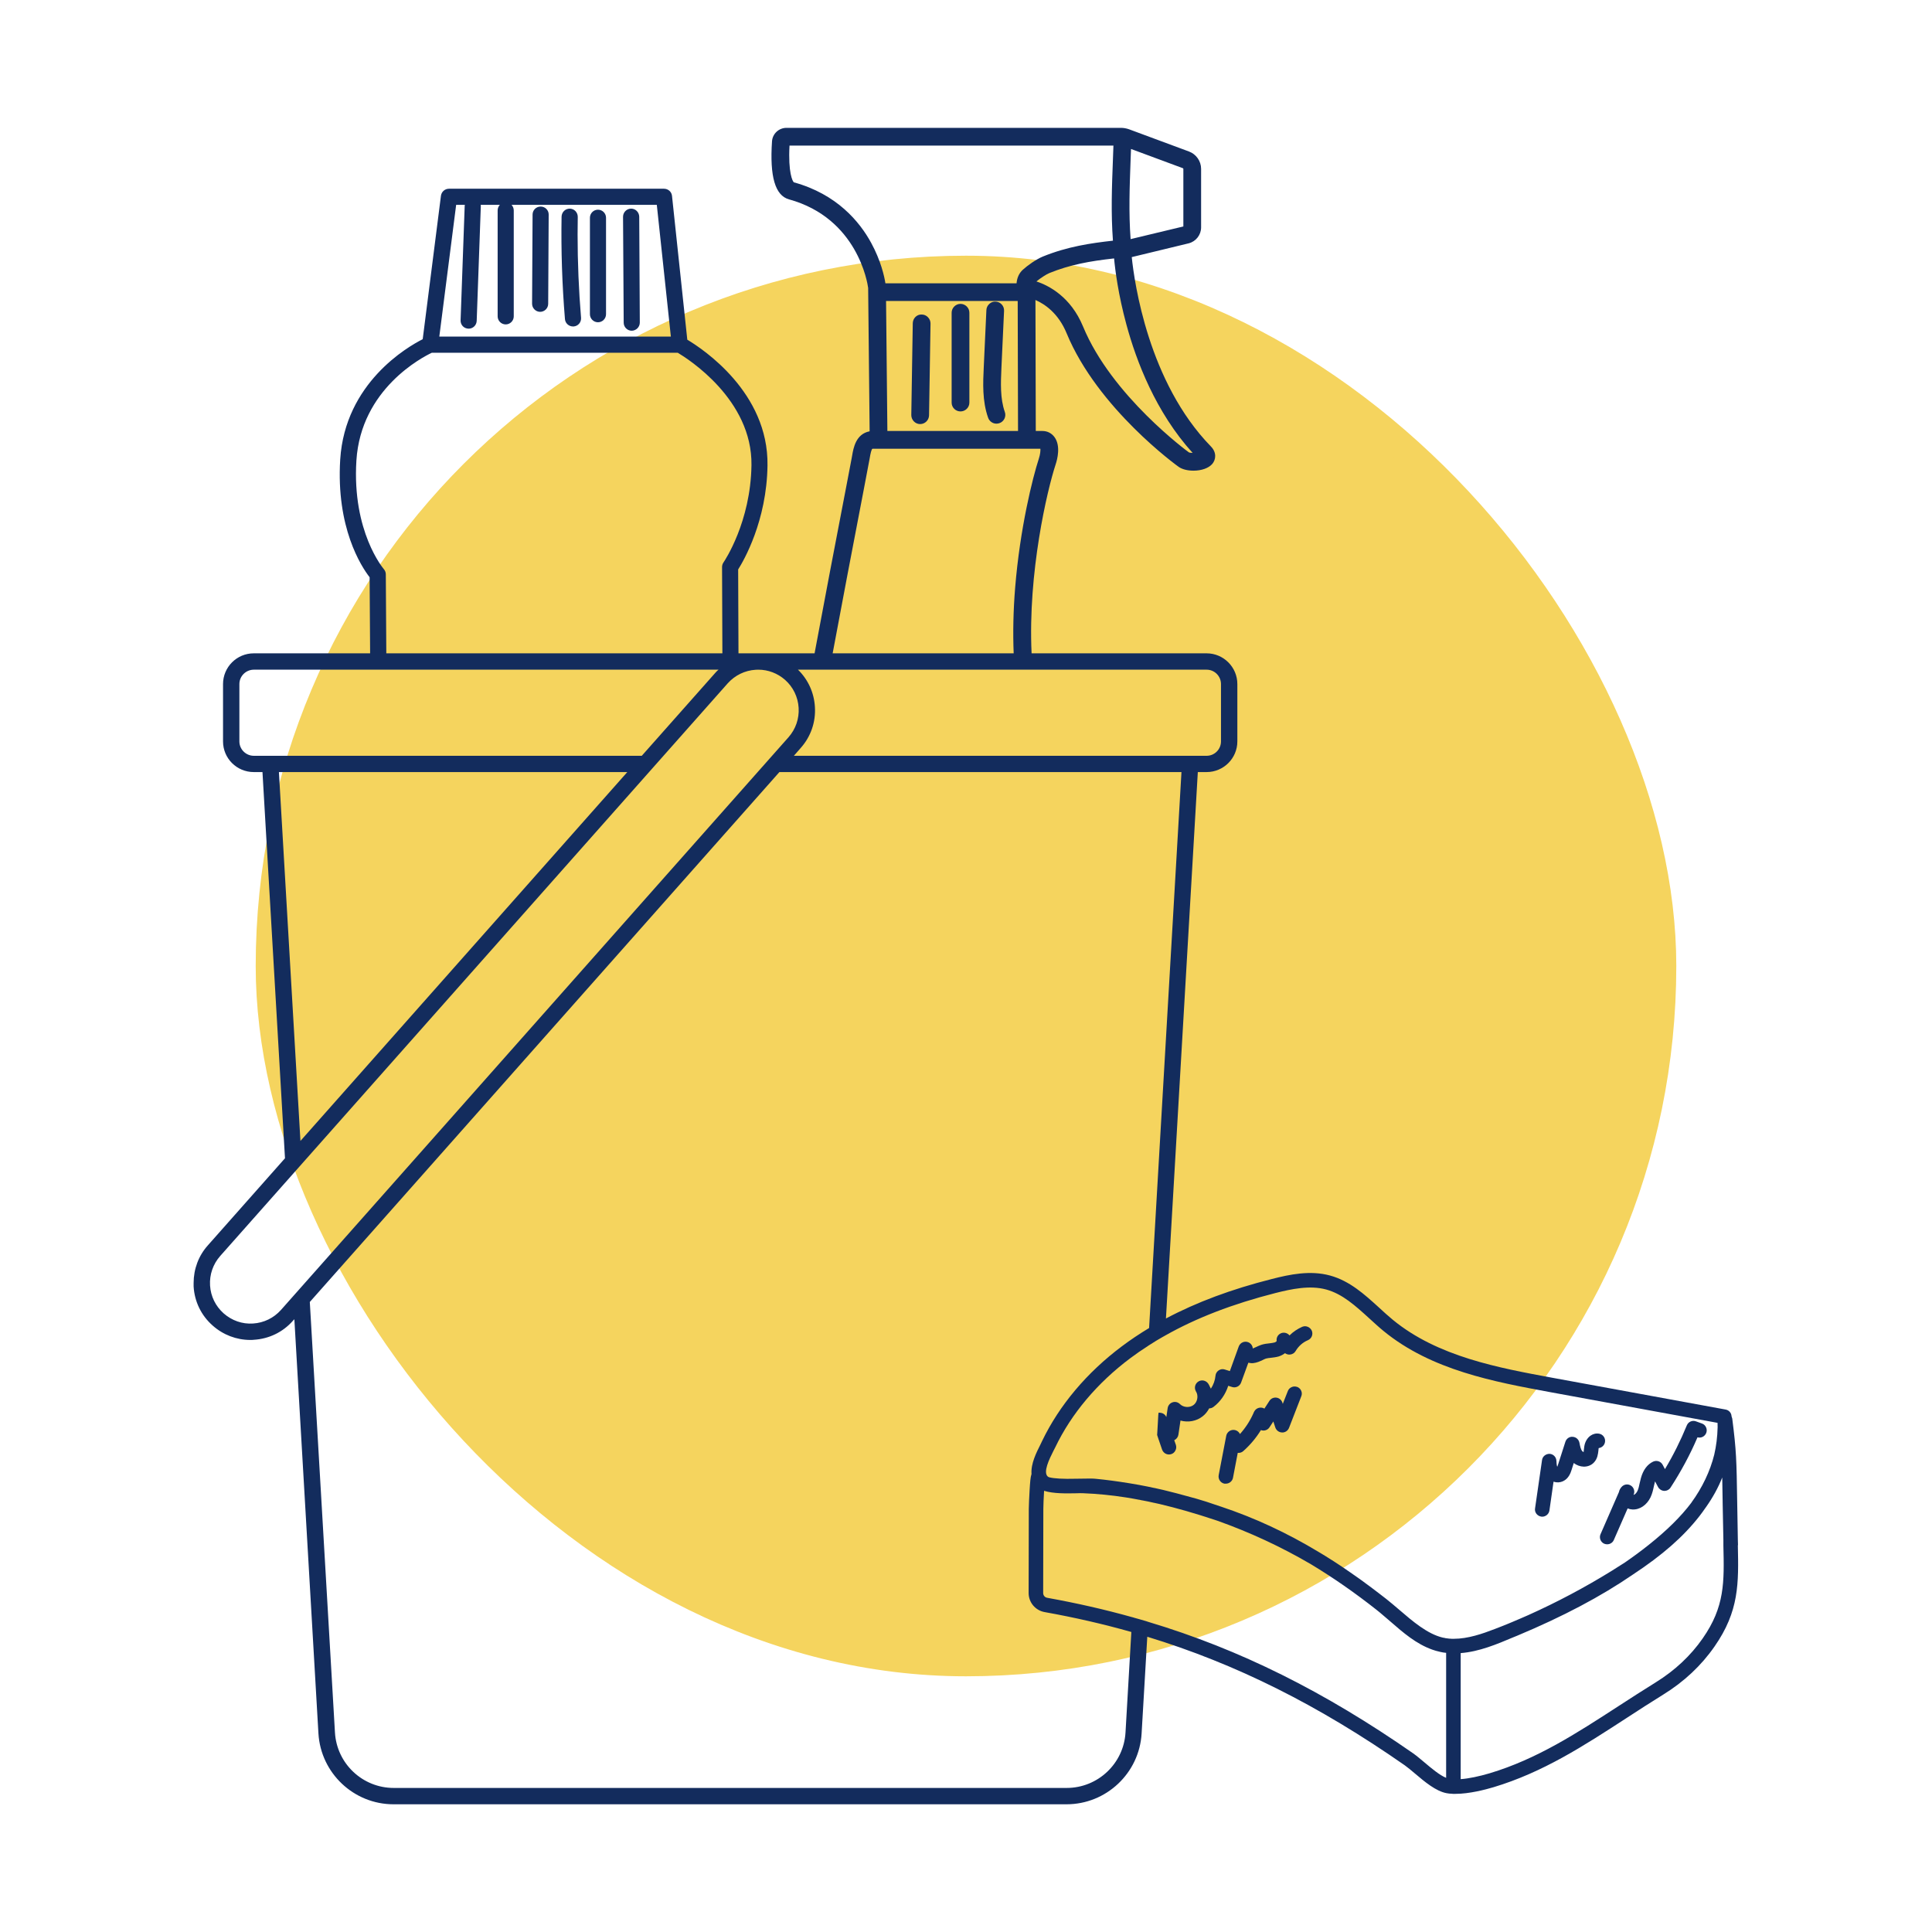 <svg width="272" height="272" viewBox="0 0 272 272" fill="none" xmlns="http://www.w3.org/2000/svg">
<rect x="38" y="38" width="196" height="196" rx="98" fill="#F5D45E" stroke="#F5D45E" stroke-width="4"/>
<path d="M244.688 217.545L244.665 216.746C244.63 214.595 244.596 212.848 244.573 211.39C244.48 205.502 244.457 204.276 243.878 199.718C243.855 199.625 243.821 199.509 243.786 199.417C243.786 199.405 243.774 199.405 243.774 199.394V199.336C243.728 198.885 243.393 198.526 242.941 198.445L218.601 193.98C211.001 192.58 202.405 191.007 196.078 185.801C195.418 185.257 194.77 184.667 194.134 184.077C192.11 182.238 190.016 180.329 187.251 179.577C184.451 178.813 181.559 179.426 179.072 180.063C173.392 181.497 168.452 183.337 164.149 185.627L168.637 108.697H169.875C172.258 108.697 174.202 106.765 174.202 104.382V96.307C174.202 93.924 172.258 91.98 169.875 91.98H145.234C144.702 80.597 147.432 69.005 148.612 65.408C148.867 64.656 149.352 62.758 148.462 61.544C148.057 60.988 147.455 60.676 146.75 60.676H145.824L145.778 42.236C147.097 42.814 149.005 44.099 150.162 46.91C154.535 57.529 165.814 65.639 165.93 65.72C166.416 66.067 167.179 66.264 168.024 66.264C169.169 66.264 170.164 65.905 170.673 65.315C171.182 64.713 171.321 63.719 170.476 62.851C161.684 53.828 159.706 39.795 159.336 36.197L167.365 34.254C168.383 33.988 169.1 33.062 169.1 32.009V23.773C169.1 22.697 168.417 21.713 167.399 21.332L158.943 18.197C158.573 18.069 158.191 18 157.809 18H110.725C109.649 18 108.759 18.833 108.689 19.897C108.354 24.86 109.129 27.521 111.072 28.065C120.732 30.725 122.143 39.876 122.224 40.535L122.433 60.722C120.489 61.093 120.154 63.071 119.969 64.147L119.911 64.471C119.737 65.373 119.471 66.784 119.124 68.6C117.539 76.779 116.07 84.565 114.682 91.98H103.969L103.923 80.169C104.698 78.943 107.949 73.355 108.053 65.523C108.203 55.251 98.949 49.131 96.762 47.824L94.61 27.579C94.553 27 94.067 26.572 93.477 26.572H63.214C62.635 26.572 62.161 26.989 62.08 27.556L59.512 47.754C57.406 48.818 48.58 53.885 47.897 64.69C47.307 74.269 50.835 79.718 52.038 81.268L52.108 91.98H35.727C33.332 91.98 31.4 93.924 31.4 96.307V104.382C31.4 106.765 33.332 108.697 35.727 108.697H36.953L40.123 163.069L29.272 175.32C27.953 176.789 27.259 178.663 27.259 180.63C27.259 180.792 27.259 180.954 27.259 181.115C27.386 183.256 28.335 185.211 29.943 186.622C31.412 187.929 33.286 188.647 35.241 188.647C35.403 188.647 35.577 188.647 35.739 188.623C37.867 188.496 39.834 187.548 41.245 185.94L41.442 185.731L44.831 244.048C45.167 249.636 49.806 254.02 55.405 254.02H150.151C155.75 254.02 160.4 249.636 160.724 244.048L161.522 230.432C174.028 234.249 185.631 240.068 197.778 248.537C198.183 248.826 198.68 249.242 199.213 249.693C200.589 250.862 202.163 252.181 203.666 252.458C203.886 252.505 204.141 252.528 204.453 252.539C204.476 252.539 204.511 252.551 204.534 252.551H204.731C204.731 252.551 204.846 252.551 204.916 252.551C206.859 252.551 209.104 251.961 210.272 251.614C217.236 249.52 222.951 245.806 229.001 241.873L229.071 241.827C230.725 240.751 232.437 239.64 234.161 238.576C237.088 236.771 239.517 234.492 241.38 231.809C244.862 226.811 244.781 222.924 244.665 217.533L244.688 217.545ZM146.241 64.621C145.396 67.212 143.603 74.327 142.92 82.737C142.654 86.011 142.596 89.088 142.712 91.98H117.227C118.58 84.704 120.038 77.08 121.577 69.075L122.433 64.563C122.548 63.869 122.687 63.221 122.838 63.175H146.472C146.495 63.429 146.46 63.962 146.241 64.621ZM143.325 60.676H124.931L124.746 42.375H143.279L143.325 60.676ZM156.687 22.408C156.536 26.306 156.398 29.985 156.687 33.883C153.586 34.231 150.278 34.705 146.796 36.128C145.893 36.498 144.667 37.366 143.985 37.99C143.476 38.465 143.186 39.089 143.117 39.888H124.654C124.584 39.413 124.422 38.615 124.11 37.62C123.798 36.637 123.335 35.445 122.652 34.196C121.033 31.223 117.828 27.336 111.766 25.67C111.581 25.543 110.945 24.282 111.153 20.499H156.756C156.733 21.135 156.71 21.771 156.687 22.408ZM156.849 36.382C156.999 38.025 157.439 41.496 158.584 45.695C159.972 50.82 162.702 58.027 167.908 63.765C167.654 63.753 167.446 63.73 167.376 63.684C167.26 63.603 156.502 55.736 152.476 45.961C150.741 41.773 147.652 40.2 145.917 39.621C146.449 39.182 147.247 38.65 147.744 38.441C150.625 37.273 153.39 36.764 156.849 36.382ZM159.174 22.489L159.232 20.973L166.532 23.68C166.532 23.68 166.601 23.726 166.601 23.773V31.882L159.174 33.664C158.896 29.892 159.035 26.295 159.174 22.489ZM161.522 228.292C161.522 228.292 161.43 228.257 161.384 228.245C160.817 228.083 160.25 227.91 159.683 227.76C159.637 227.736 159.591 227.725 159.544 227.713C159.498 227.702 159.452 227.69 159.405 227.679C155.518 226.591 151.55 225.689 147.432 224.948C147.097 224.891 146.865 224.613 146.865 224.277L146.888 212.408C146.888 211.957 146.935 210.87 146.992 209.886C148.323 210.303 150.162 210.256 151.527 210.233C151.886 210.222 152.198 210.21 152.407 210.222C154.477 210.303 156.479 210.499 158.538 210.823C159.151 210.916 159.764 211.032 160.366 211.147C160.412 211.147 160.458 211.147 160.504 211.17C160.504 211.17 160.609 211.182 160.655 211.205C160.747 211.217 160.828 211.228 160.921 211.251C161.407 211.344 161.881 211.436 162.355 211.552C162.402 211.552 162.448 211.564 162.506 211.587C162.54 211.587 162.587 211.587 162.633 211.61C162.841 211.645 163.049 211.703 163.269 211.749C165.676 212.316 168.255 213.056 171.147 214.016L171.24 214.051C171.24 214.051 171.298 214.074 171.321 214.074C175.925 215.705 180.391 217.776 184.59 220.24C187.656 222.091 190.698 224.196 193.88 226.707L193.903 226.73C194.041 226.846 194.192 226.95 194.331 227.077C194.412 227.146 194.493 227.204 194.574 227.285C194.805 227.47 195.036 227.679 195.268 227.875L195.754 228.292C197.547 229.853 199.386 231.45 201.654 232.248C201.815 232.294 201.977 232.352 202.151 232.41C202.313 232.456 202.486 232.503 202.66 232.537C202.672 232.549 202.683 232.549 202.695 232.549C202.845 232.584 203.019 232.618 203.204 232.653H203.227C203.343 232.665 203.47 232.688 203.597 232.699V250.295C202.672 249.925 201.503 248.93 200.555 248.132C199.988 247.657 199.456 247.206 198.97 246.859C186.476 238.16 174.56 232.202 161.661 228.338C161.615 228.315 161.569 228.303 161.522 228.292ZM150.174 251.718H55.428C51.044 251.718 47.411 248.294 47.157 243.909L43.617 183.302L109.73 108.697H166.335L161.777 186.969C160.435 187.779 159.151 188.635 157.936 189.549C153.02 193.228 149.133 197.843 146.715 202.876C146.645 203.026 146.564 203.2 146.472 203.385C145.928 204.461 145.118 206.057 145.223 207.503V207.526C145.072 207.966 145.026 208.66 144.956 209.771C144.899 210.777 144.841 211.957 144.841 212.408L144.818 224.277C144.818 225.596 145.766 226.73 147.073 226.961C151.273 227.713 155.322 228.639 159.278 229.761L158.457 243.909C158.202 248.294 154.558 251.718 150.174 251.718ZM186.707 181.544C188.998 182.168 190.825 183.834 192.757 185.592C193.405 186.182 194.076 186.807 194.77 187.374C201.515 192.915 210.399 194.546 218.231 195.993L241.808 200.319C241.819 200.527 241.819 200.724 241.819 200.932C241.785 202.32 241.623 203.581 241.345 204.785C240.766 207.121 239.656 209.447 238.129 211.541H238.14C236.66 213.507 234.67 215.474 232.044 217.556C231.026 218.366 229.927 219.176 228.77 219.974C228.18 220.356 227.567 220.738 226.907 221.154C223.148 223.479 219.203 225.573 215.154 227.389C214.402 227.725 213.627 228.049 212.84 228.384L212.227 228.639C211.649 228.87 211.059 229.113 210.469 229.333C208.71 230.015 206.663 230.721 204.673 230.721H204.384C204.291 230.71 204.199 230.71 204.106 230.698H204.025C203.886 230.675 203.747 230.663 203.585 230.64H203.516L203.481 230.617C203.366 230.605 203.25 230.582 203.1 230.548C200.948 230.027 198.923 228.292 196.957 226.603C196.344 226.082 195.765 225.585 195.164 225.11C194.793 224.81 194.412 224.52 194.041 224.243C193.671 223.954 193.301 223.676 192.942 223.41C192.433 223.028 191.924 222.658 191.427 222.299C190.999 221.998 190.559 221.686 190.12 221.385C189.333 220.83 188.546 220.309 187.76 219.8C187.343 219.534 186.927 219.268 186.51 219.014L186.186 218.817C186.013 218.713 185.839 218.609 185.666 218.505C181.154 215.786 176.642 213.692 171.888 212.107L171.807 212.084C171.113 211.841 170.465 211.622 169.852 211.425C168.949 211.136 168.024 210.87 167.087 210.627C166.601 210.488 166.115 210.361 165.629 210.233C164.981 210.06 164.357 209.909 163.744 209.759C163.42 209.678 163.084 209.609 162.76 209.539C162.714 209.528 162.668 209.516 162.621 209.505C162.575 209.493 162.529 209.481 162.471 209.481C161.904 209.354 161.337 209.238 160.771 209.134C160.724 209.123 160.678 209.111 160.632 209.111C160.585 209.111 160.528 209.088 160.481 209.076C160.053 209.007 159.637 208.926 159.209 208.857L159.001 208.822L158.85 208.799C157.277 208.544 155.738 208.336 154.281 208.197C153.876 208.151 153.228 208.151 152.464 208.174H152.407C152.164 208.174 151.851 208.174 151.469 208.186C149.665 208.232 148.392 208.163 147.698 207.977C147.629 207.954 147.571 207.92 147.536 207.896C146.784 207.295 147.768 205.351 148.288 204.31L148.311 204.264C148.404 204.079 148.485 203.917 148.566 203.767C150.833 199.023 154.5 194.674 159.163 191.192C159.949 190.602 160.771 190.035 161.627 189.491C161.673 189.445 161.719 189.422 161.777 189.387C161.823 189.352 161.87 189.318 161.927 189.294C162.506 188.913 163.107 188.554 163.72 188.207C163.767 188.172 163.825 188.149 163.871 188.126C163.917 188.091 163.963 188.068 164.01 188.045C168.417 185.546 173.565 183.568 179.569 182.041C181.814 181.474 184.393 180.919 186.707 181.544ZM205.645 250.48V232.734C208.248 232.537 210.769 231.473 213.014 230.524L213.638 230.27C220.047 227.586 225.369 224.775 229.892 221.675C234.022 218.956 236.995 216.353 239.251 213.461C239.529 213.102 239.818 212.709 240.119 212.269C240.142 212.235 240.165 212.212 240.188 212.177C241.148 210.812 241.9 209.447 242.467 208.012C242.49 208.961 242.502 210.06 242.525 211.379V211.517C242.56 212.952 242.583 214.676 242.629 216.793V217.591C242.756 222.774 242.826 226.198 239.725 230.652C238.025 233.104 235.792 235.187 233.108 236.852C231.35 237.94 229.615 239.062 227.902 240.173C221.979 244.013 216.392 247.657 209.705 249.659C208.259 250.087 206.79 250.399 205.645 250.48ZM88.317 108.697L42.298 160.628L39.267 108.697H88.317ZM33.702 96.307C33.702 95.196 34.616 94.282 35.739 94.282H101.158C101.008 94.41 100.869 94.537 100.742 94.687L90.353 106.406H35.739C34.616 106.406 33.702 105.492 33.702 104.382V96.307ZM60.796 49.663H95.42C96.832 50.507 105.924 56.234 105.797 65.489C105.681 73.505 102.014 78.954 101.864 79.174C101.725 79.371 101.656 79.602 101.656 79.834L101.702 91.98H54.387L54.317 80.852C54.317 80.585 54.213 80.319 54.028 80.111C53.982 80.053 49.551 74.871 50.176 64.841C50.812 54.73 59.5 50.276 60.796 49.663ZM102.454 96.203C103.472 95.069 104.872 94.387 106.387 94.294C106.514 94.282 106.63 94.282 106.757 94.282C108.146 94.282 109.476 94.791 110.529 95.717C111.674 96.735 112.345 98.135 112.437 99.65C112.53 101.177 112.021 102.647 111.015 103.792L39.556 184.424C38.538 185.558 37.15 186.24 35.623 186.333C34.107 186.437 32.638 185.916 31.493 184.91C30.348 183.892 29.665 182.504 29.573 180.977C29.48 179.45 29.989 177.98 30.995 176.835L102.454 96.203ZM171.899 104.382C171.899 105.492 170.997 106.406 169.875 106.406H111.766L112.727 105.307C114.15 103.711 114.867 101.652 114.728 99.511C114.612 97.522 113.768 95.671 112.345 94.282H169.875C170.997 94.282 171.899 95.196 171.899 96.307V104.382ZM65.423 28.979L64.845 45.093C64.833 45.394 64.937 45.683 65.145 45.915C65.354 46.135 65.631 46.262 65.978 46.273C66.592 46.273 67.089 45.788 67.112 45.174L67.691 29.059C67.691 28.99 67.691 28.909 67.679 28.84H70.374C70.178 29.048 70.062 29.326 70.062 29.626V44.538C70.062 45.163 70.571 45.672 71.196 45.672C71.82 45.672 72.33 45.163 72.33 44.538V29.626C72.33 29.326 72.214 29.048 72.017 28.84H92.47L94.448 47.384H61.849L64.22 28.84H65.446C65.446 28.84 65.423 28.932 65.423 28.979Z" fill="#132C5D"/>
<path d="M182.623 195.264C182.369 195.171 182.091 195.171 181.848 195.287C181.594 195.391 181.397 195.6 181.305 195.854L180.599 197.647L180.541 197.462C180.414 197.092 180.09 196.814 179.697 196.768C179.303 196.722 178.922 196.895 178.713 197.231L178.008 198.318C178.008 198.318 177.973 198.295 177.961 198.283C177.487 198.04 176.897 198.202 176.619 198.654C176.55 198.769 176.481 198.897 176.446 199.012C175.972 200.065 175.347 201.025 174.572 201.893L174.526 201.812C174.306 201.442 173.889 201.256 173.473 201.326C173.056 201.395 172.721 201.731 172.64 202.136L171.576 207.677C171.471 208.232 171.83 208.776 172.385 208.88C172.455 208.88 172.513 208.88 172.582 208.88C173.068 208.88 173.496 208.533 173.588 208.059L174.259 204.542C174.549 204.577 174.838 204.484 175.046 204.287C176.006 203.431 176.839 202.448 177.522 201.337C177.961 201.511 178.482 201.337 178.736 200.933L179.269 200.123L179.546 200.967C179.685 201.384 180.067 201.661 180.495 201.673C180.923 201.696 181.316 201.43 181.478 201.025L183.202 196.583C183.306 196.328 183.306 196.051 183.19 195.796C183.086 195.553 182.878 195.357 182.623 195.252V195.264Z" fill="#132C5D"/>
<path d="M216.982 213.518C216.982 213.518 217.075 213.53 217.121 213.53C217.63 213.53 218.07 213.148 218.139 212.651L218.718 208.602C219.157 208.752 219.631 208.729 220.036 208.544C220.858 208.174 221.135 207.329 221.263 206.924L221.563 205.976C221.968 206.288 222.477 206.473 222.975 206.485H222.998C223.542 206.485 224.051 206.277 224.398 205.906C224.907 205.374 224.976 204.715 225.034 204.229C225.034 204.136 225.046 204.044 225.057 203.963C225.069 203.928 225.08 203.893 225.08 203.87C225.52 203.812 225.878 203.489 225.959 203.037C226.064 202.494 225.705 201.95 225.15 201.846C224.722 201.765 224.282 201.869 223.923 202.123C223.461 202.447 223.137 203.014 223.044 203.65C223.021 203.778 223.009 203.893 222.998 204.021C222.986 204.102 222.963 204.321 222.952 204.426C222.894 204.414 222.824 204.379 222.778 204.321C222.558 204.09 222.466 203.65 222.362 203.118C222.269 202.656 221.887 202.309 221.413 202.285C220.939 202.239 220.522 202.551 220.383 202.991L219.319 206.3C219.284 206.381 219.261 206.45 219.238 206.508C219.157 206.288 219.134 205.941 219.122 205.663C219.099 205.131 218.683 204.703 218.151 204.68C217.63 204.68 217.167 205.039 217.098 205.559L216.115 212.362C216.068 212.628 216.138 212.894 216.3 213.113C216.473 213.333 216.705 213.472 216.982 213.518Z" fill="#132C5D"/>
<path d="M225.855 217.336C225.993 217.394 226.132 217.417 226.271 217.417C226.676 217.417 227.046 217.186 227.208 216.804L229.152 212.361C229.36 212.454 229.568 212.5 229.799 212.512C230.841 212.581 231.847 211.899 232.379 210.788C232.622 210.268 232.738 209.747 232.842 209.25C232.888 209.041 232.935 208.833 232.992 208.625C233.004 208.602 233.004 208.579 233.015 208.567L233.432 209.354C233.605 209.666 233.929 209.874 234.288 209.897H234.334C234.681 209.897 235.005 209.724 235.19 209.435C236.648 207.19 237.932 204.819 238.985 202.355C239.494 202.505 240.038 202.227 240.223 201.718C240.315 201.464 240.304 201.186 240.188 200.943C240.072 200.689 239.876 200.504 239.61 200.411L238.777 200.11C238.256 199.914 237.689 200.168 237.481 200.677C236.613 202.794 235.584 204.865 234.404 206.832L234.08 206.219C233.814 205.733 233.235 205.548 232.738 205.779C231.928 206.161 231.338 206.947 231.026 208.07C230.956 208.312 230.898 208.567 230.841 208.821C230.76 209.215 230.679 209.597 230.528 209.92C230.378 210.221 230.135 210.441 229.973 210.464L229.996 210.43C230.204 209.967 230.031 209.411 229.603 209.145C229.175 208.879 228.619 208.96 228.284 209.354C228.099 209.562 227.972 209.816 227.925 210.059L225.334 215.994C225.103 216.503 225.346 217.116 225.855 217.336Z" fill="#132C5D"/>
<path d="M163.246 198.884C163.246 198.884 163.142 198.884 163.095 198.908V199.046L163.072 199.197L162.956 201.279L162.933 201.649L162.91 202.031L163.037 202.413L163.153 202.76L163.604 204.079C163.755 204.495 164.136 204.773 164.576 204.773C164.692 204.773 164.807 204.75 164.912 204.715C165.166 204.634 165.374 204.449 165.49 204.194C165.617 203.951 165.629 203.674 165.548 203.419L165.316 202.76C165.316 202.76 165.374 202.725 165.409 202.714C165.675 202.552 165.86 202.286 165.906 201.973L166.196 199.995C167.283 200.296 168.463 200.076 169.308 199.405C169.689 199.116 170.002 198.722 170.233 198.283C170.453 198.283 170.684 198.202 170.858 198.063C171.818 197.334 172.547 196.281 172.917 195.101L173.472 195.275C173.993 195.437 174.548 195.159 174.733 194.639L175.751 191.851C175.983 191.909 176.214 191.932 176.445 191.909C176.966 191.851 177.382 191.654 177.753 191.481C177.914 191.4 178.076 191.319 178.215 191.272C178.423 191.214 178.678 191.18 178.956 191.157C179.256 191.122 179.638 191.076 180.02 190.972C180.332 190.867 180.645 190.717 180.911 190.509C181.107 190.648 181.35 190.729 181.593 190.705C181.94 190.682 182.241 190.497 182.415 190.196C182.808 189.526 183.421 188.982 184.138 188.681C184.659 188.461 184.902 187.86 184.682 187.339C184.566 187.096 184.37 186.899 184.115 186.795C184 186.749 183.861 186.714 183.722 186.714C183.595 186.714 183.467 186.749 183.34 186.795C182.681 187.085 182.056 187.501 181.547 188.01C181.246 187.64 180.726 187.524 180.309 187.721C179.893 187.917 179.661 188.357 179.742 188.808C179.696 188.866 179.58 188.959 179.43 189.005C179.233 189.063 178.99 189.086 178.736 189.121C178.389 189.155 177.995 189.202 177.591 189.329C177.313 189.421 177.082 189.537 176.85 189.641C176.665 189.734 176.503 189.803 176.376 189.849C176.353 189.468 176.11 189.121 175.74 188.97C175.219 188.762 174.641 189.005 174.421 189.514C174.398 189.56 174.375 189.618 174.363 189.664L173.148 193.031L172.443 192.811C172.142 192.707 171.829 192.753 171.563 192.938C171.309 193.112 171.147 193.389 171.124 193.69C171.066 194.326 170.835 194.963 170.476 195.506L170.326 195.217C170.268 195.078 170.198 194.951 170.129 194.835C169.828 194.361 169.227 194.211 168.752 194.477C168.266 194.754 168.093 195.356 168.347 195.842L168.475 196.085C168.718 196.675 168.532 197.427 168.047 197.797C167.503 198.225 166.612 198.167 166.126 197.681C165.849 197.404 165.444 197.3 165.085 197.427C164.715 197.542 164.449 197.866 164.391 198.248L164.206 199.509C164.055 199.162 163.743 198.931 163.373 198.908C163.327 198.884 163.292 198.884 163.246 198.884Z" fill="#132C5D"/>
<path d="M140.283 59.646C140.421 59.646 140.56 59.623 140.699 59.577C141.011 59.473 141.266 59.241 141.416 58.941C141.555 58.64 141.578 58.304 141.463 57.992C140.792 56.072 140.896 53.885 140.988 51.78L141.358 43.763C141.393 43.08 140.861 42.49 140.178 42.467C139.843 42.432 139.519 42.56 139.276 42.791C139.033 43.011 138.883 43.323 138.871 43.647L138.501 51.664C138.397 53.897 138.27 56.43 139.114 58.813C139.288 59.311 139.762 59.646 140.283 59.646Z" fill="#132C5D"/>
<path d="M135.227 57.923C135.909 57.923 136.476 57.368 136.476 56.685V44.029C136.476 43.347 135.909 42.78 135.227 42.78C134.544 42.78 133.978 43.347 133.978 44.029V56.685C133.978 57.368 134.533 57.923 135.227 57.923Z" fill="#132C5D"/>
<path d="M129.536 59.704H129.547C130.23 59.704 130.785 59.149 130.797 58.478L131.005 45.544C131.005 45.22 130.878 44.896 130.646 44.665C130.415 44.422 130.103 44.283 129.779 44.283C129.073 44.237 128.518 44.827 128.506 45.51L128.298 58.432C128.298 58.767 128.425 59.079 128.656 59.322C128.888 59.565 129.2 59.704 129.536 59.704Z" fill="#132C5D"/>
<path d="M76.044 43.902C76.669 43.902 77.178 43.393 77.178 42.768L77.247 30.216C77.259 29.591 76.75 29.082 76.125 29.082H76.113C75.489 29.082 74.98 29.58 74.98 30.205L74.91 42.757C74.91 43.057 75.026 43.346 75.246 43.566C75.454 43.775 75.743 43.902 76.044 43.902Z" fill="#132C5D"/>
<path d="M80.67 45.961H80.763C81.064 45.938 81.341 45.799 81.538 45.568C81.735 45.337 81.827 45.036 81.804 44.735C81.48 40.848 81.318 36.915 81.318 33.005C81.318 32.172 81.33 31.35 81.341 30.529C81.341 30.228 81.226 29.939 81.017 29.719C80.809 29.499 80.52 29.384 80.231 29.372C79.93 29.372 79.641 29.476 79.421 29.684C79.201 29.893 79.074 30.182 79.062 30.494C78.981 35.284 79.143 40.142 79.537 44.92C79.583 45.51 80.08 45.961 80.67 45.961Z" fill="#132C5D"/>
<path d="M84.187 45.371C84.812 45.371 85.321 44.862 85.321 44.237V30.656C85.321 30.031 84.812 29.522 84.187 29.522C83.563 29.522 83.054 30.031 83.054 30.656V44.237C83.054 44.862 83.563 45.371 84.187 45.371Z" fill="#132C5D"/>
<path d="M88.942 46.563C89.567 46.551 90.076 46.042 90.076 45.417L89.995 30.506C89.983 29.881 89.474 29.372 88.861 29.372H88.85C88.225 29.372 87.716 29.893 87.716 30.517L87.808 45.429C87.808 46.054 88.317 46.563 88.942 46.563Z" fill="#132C5D"/>
</svg>
